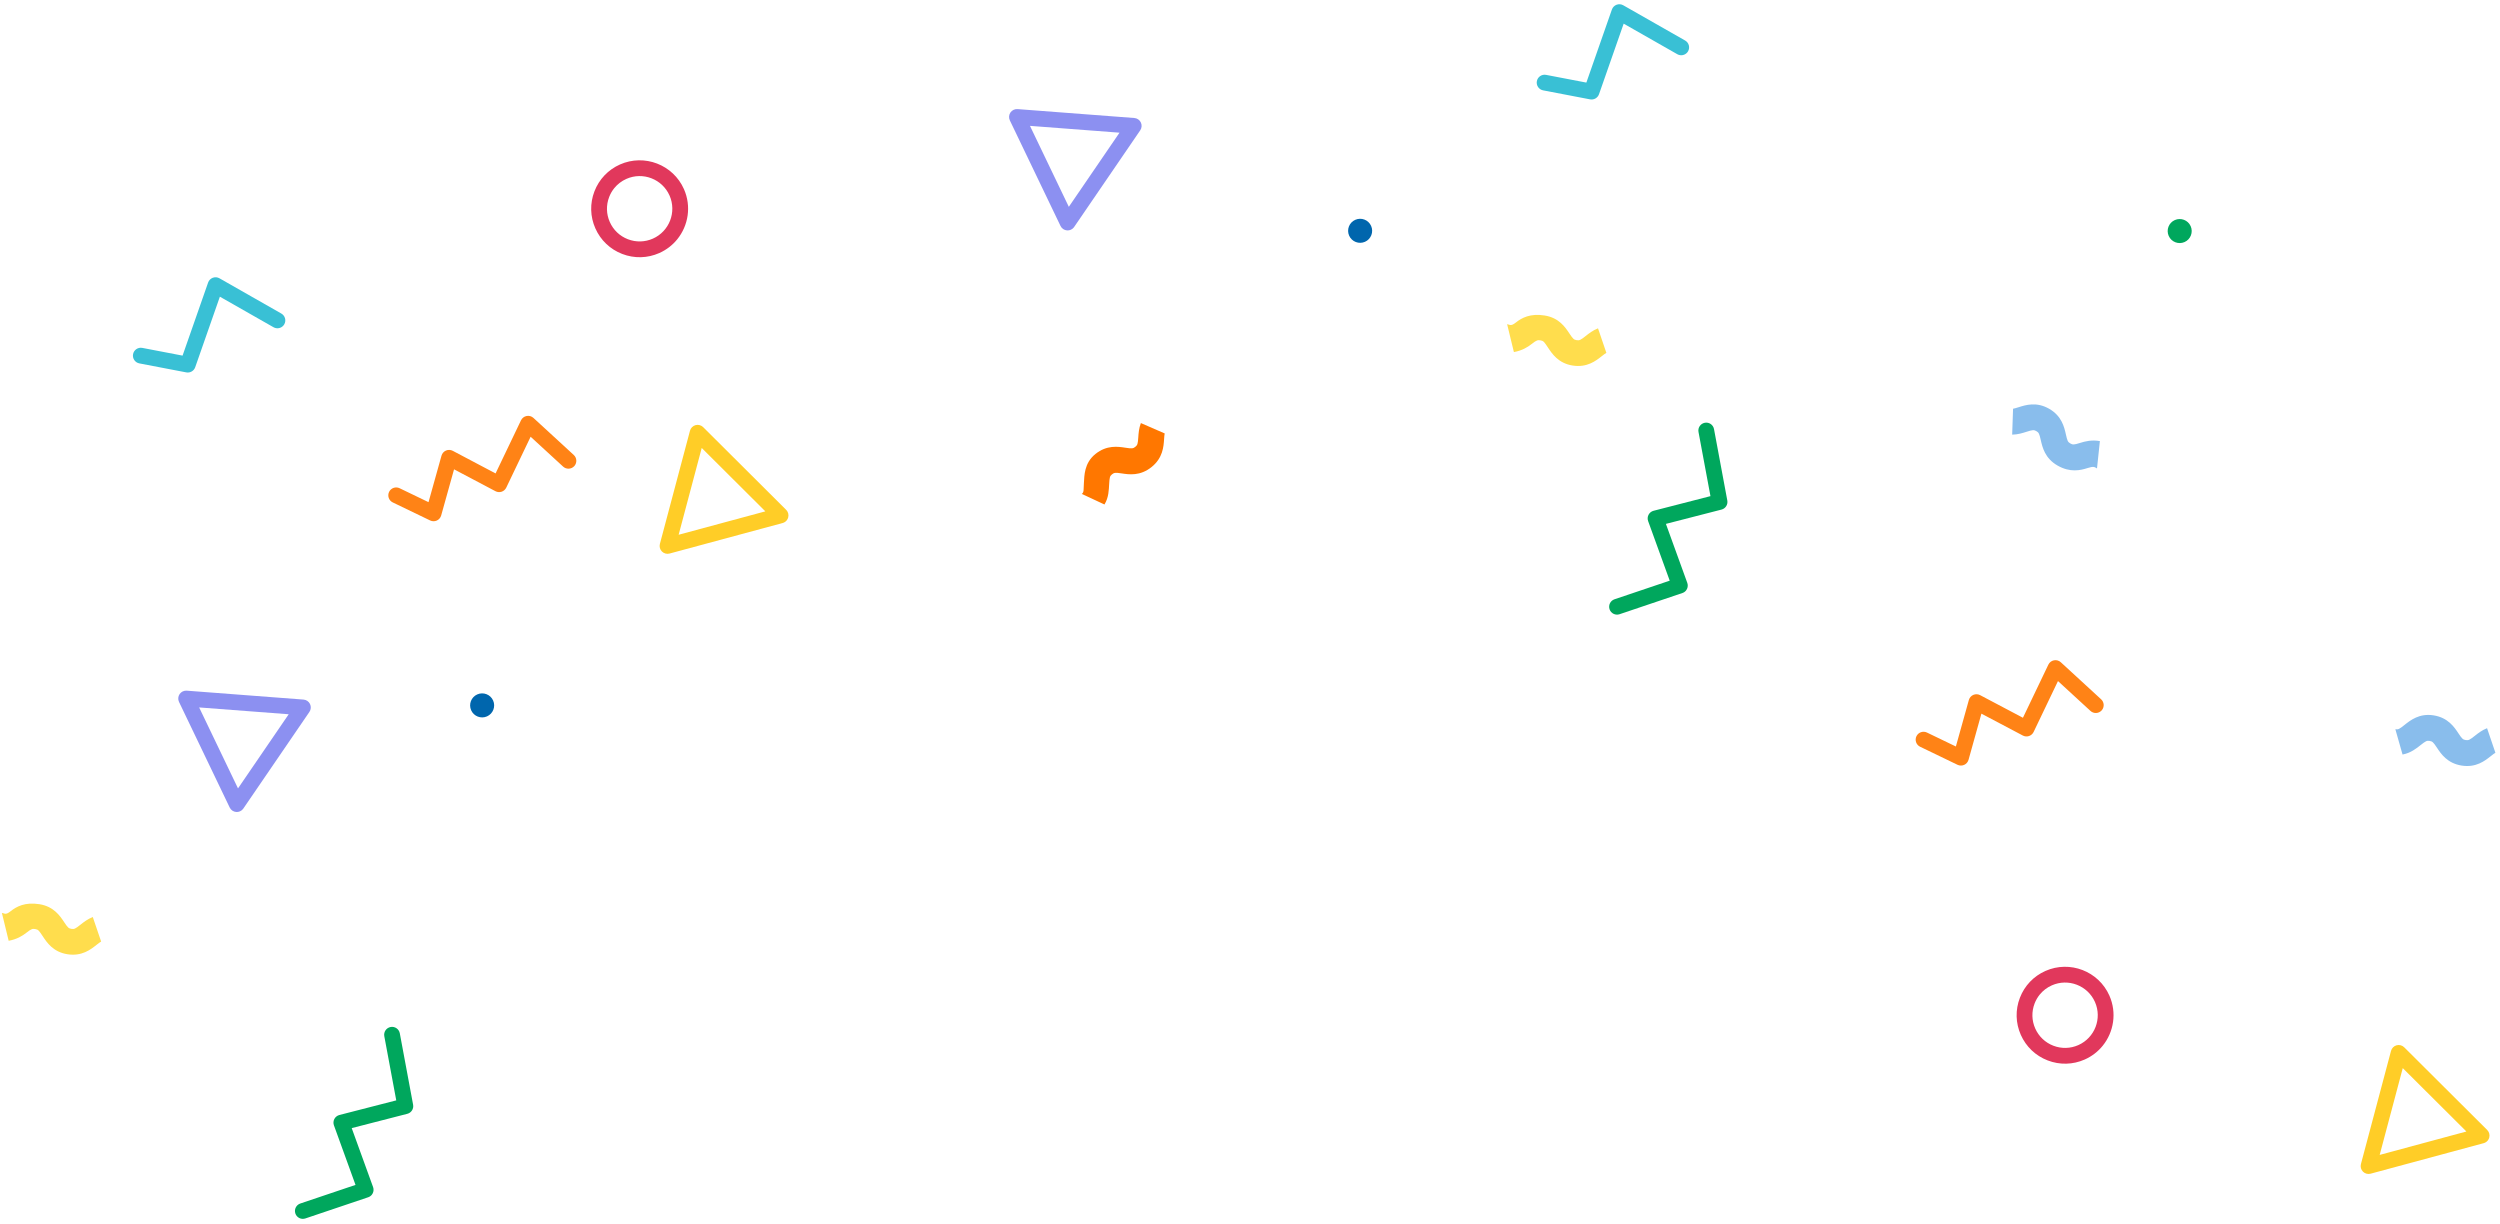 <svg xmlns="http://www.w3.org/2000/svg" xmlns:xlink="http://www.w3.org/1999/xlink" width="331" height="162" viewBox="0 0 331 162">
  <defs>
    <polygon points="0 .311 9.725 .311 9.725 11.712 0 11.712"/>
  </defs>
  <g fill="none" fill-rule="evenodd" transform="translate(-30.665 -54.857)">
    <g transform="translate(28.665 .857)">
      <g transform="rotate(9 -84.378 179.228)">
        <path fill="#FFDD4D" d="M197.118,51.866 C196.478,52.244 196.021,52.74 195.663,53.13 C195.076,53.77 194.944,53.858 194.572,53.858 C194.199,53.858 194.067,53.77 193.481,53.13 C192.81,52.399 191.797,51.294 189.869,51.294 C187.942,51.294 186.928,52.074 186.257,52.806 C185.671,53.445 185.538,53.208 185.167,53.208 L185.147,53.208 L186.611,56.714 C187.645,56.349 188.3,55.801 188.778,55.279 C189.365,54.639 189.497,54.632 189.869,54.632 C190.241,54.632 190.373,54.762 190.96,55.401 C191.63,56.133 192.644,57.259 194.572,57.259 C196.5,57.259 197.513,56.163 198.184,55.432 C198.422,55.172 198.584,55.01 198.719,54.901 L197.118,51.866 Z"/>
        <g transform="translate(133 73.413)">
          <mask fill="#fff">
            <use xlink:href="#img-agentconfetti-a"/>
          </mask>
          <path fill="#F70" d="M6.301,0.311 C6.151,1.04 6.211,1.712 6.259,2.239 C6.338,3.103 6.315,3.261 6.064,3.536 C5.814,3.811 5.659,3.85 4.792,3.854 C3.799,3.859 2.3,3.865 1.003,5.292 C-0.293,6.719 0.003,8.358 0.094,9.346 C0.173,10.209 0.308,10.512 0.059,10.787 C0.054,10.792 0.05,10.797 0.046,10.802 L3.225,11.712 C3.65,10.701 3.485,9.666 3.42,8.961 C3.341,8.097 3.325,7.903 3.575,7.628 C3.825,7.353 3.96,7.296 4.827,7.292 C5.82,7.287 7.309,7.272 8.606,5.845 C9.902,4.417 9.76,2.92 9.67,1.931 C9.638,1.581 9.62,1.346 9.63,1.173 L6.301,0.311 Z" mask="url(#img-agentconfetti-b)"/>
        </g>
        <path fill="#FFDD4D" d="M12.473,160.026 C11.833,160.405 11.376,160.9 11.018,161.29 C10.431,161.93 10.299,162.019 9.927,162.019 C9.554,162.019 9.422,161.93 8.836,161.29 C8.165,160.559 7.152,159.454 5.224,159.454 C3.297,159.454 2.283,160.236 1.612,160.967 C1.026,161.607 0.893,161.372 0.521,161.372 L0.502,161.372 L1.966,164.876 C3,164.51 3.655,163.962 4.133,163.44 C4.72,162.8 4.852,162.793 5.224,162.793 C5.596,162.793 5.728,162.922 6.315,163.562 C6.985,164.293 7.999,165.419 9.927,165.419 C11.855,165.419 12.868,164.323 13.539,163.592 C13.777,163.333 13.939,163.17 14.074,163.061 L12.473,160.026 Z"/>
        <path fill="#89BDEC" d="M321.661 85.744C321.021 86.122 320.564 86.618 320.206 87.009 319.619 87.648 319.487 87.737 319.115 87.737 318.742 87.737 318.61 87.648 318.024 87.009 317.353 86.277 316.34 85.172 314.412 85.172 312.485 85.172 311.471 86.298 310.8 87.029 310.214 87.669 310.081 87.778 309.709 87.778L309.69 87.778 311.154 90.938C312.188 90.573 312.843 89.852 313.321 89.33 313.908 88.691 314.04 88.597 314.412 88.597 314.784 88.597 314.916 88.683 315.503 89.323 316.173 90.054 317.187 91.158 319.115 91.158 321.043 91.158 322.056 90.052 322.727 89.321 322.965 89.061 323.127 88.893 323.262 88.785L321.661 85.744zM253.481 57.192C254.213 57.065 254.817 56.763 255.289 56.525 256.065 56.135 256.22 56.099 256.567 56.231 256.915 56.363 257.008 56.493 257.329 57.298 257.698 58.22 258.254 59.612 260.057 60.295 261.86 60.978 263.145 60.446 264.031 60 264.806 59.609 264.907 59.716 265.255 59.847 265.261 59.849 265.267 59.852 265.273 59.855L265.085 56.219C263.988 56.194 263.151 56.555 262.519 56.874 261.744 57.264 261.602 57.265 261.254 57.133 260.907 57.001 260.821 56.853 260.5 56.047 260.132 55.126 259.579 53.724 257.776 53.041 255.973 52.358 254.635 53.029 253.749 53.475 253.434 53.633 253.224 53.731 253.06 53.785L253.481 57.192z"/>
      </g>
      <g transform="rotate(-51 145.962 -94.935)">
        <path fill="#39C0D5" d="M74.827,64.892 C74.325,64.892 73.882,64.529 73.798,64.017 L72.473,55.951 L63.157,59.292 C62.67,59.466 62.129,59.258 61.884,58.801 L58.898,53.22 C58.626,52.711 58.817,52.079 59.326,51.807 C59.834,51.534 60.467,51.726 60.739,52.235 L63.3,57.022 L72.947,53.562 C73.239,53.458 73.562,53.488 73.829,53.645 C74.096,53.802 74.28,54.07 74.33,54.376 L75.859,63.679 C75.952,64.248 75.567,64.785 74.998,64.878 C74.94,64.888 74.883,64.892 74.827,64.892"/>
        <path fill="#8C90F1" d="M12.488,3.378 L7.395,14.122 L19.247,13.16 L12.488,3.378 Z M5.677,16.353 C5.336,16.353 5.014,16.186 4.818,15.902 C4.606,15.595 4.574,15.199 4.734,14.862 L11.376,0.849 C11.536,0.512 11.863,0.286 12.235,0.256 C12.606,0.226 12.966,0.396 13.178,0.703 L21.992,13.461 C22.204,13.768 22.237,14.165 22.077,14.502 C21.917,14.839 21.59,15.065 21.218,15.095 L5.762,16.349 C5.733,16.352 5.705,16.353 5.677,16.353 L5.677,16.353 Z"/>
        <path fill="#FFCD27" d="M19.066,227.998 L28.699,234.969 L29.919,223.141 L19.066,227.998 Z M29.551,237.919 C29.335,237.919 29.12,237.851 28.939,237.72 L16.377,228.629 C16.075,228.41 15.912,228.047 15.951,227.676 C15.989,227.305 16.222,226.983 16.563,226.83 L30.717,220.497 C31.058,220.344 31.454,220.385 31.756,220.604 C32.058,220.823 32.22,221.186 32.182,221.557 L30.59,236.982 C30.552,237.353 30.318,237.675 29.978,237.828 C29.841,237.889 29.696,237.919 29.551,237.919 L29.551,237.919 Z"/>
        <path fill="#00A75D" d="M19.339,109.597 C19.143,109.597 18.949,109.541 18.78,109.434 L11.364,104.734 C10.877,104.425 10.732,103.78 11.041,103.293 C11.35,102.806 11.995,102.662 12.482,102.97 L18.996,107.099 L23.327,99.915 C23.479,99.663 23.73,99.487 24.019,99.429 C24.308,99.373 24.607,99.44 24.843,99.615 L31.089,104.249 L36.696,97.671 C37.069,97.232 37.728,97.18 38.167,97.554 C38.606,97.928 38.659,98.587 38.284,99.026 L32.044,106.346 C31.688,106.763 31.069,106.834 30.628,106.507 L24.522,101.977 L20.233,109.092 C20.088,109.332 19.852,109.504 19.579,109.569 C19.5,109.587 19.419,109.597 19.339,109.597"/>
        <path fill="#0066AD" d="M27.783,45.37 C27.384,46.153 27.693,47.111 28.476,47.511 C29.258,47.911 30.217,47.601 30.617,46.819 C31.017,46.037 30.707,45.078 29.924,44.678 C29.142,44.278 28.183,44.588 27.783,45.37"/>
        <path fill="#00A75D" d="M96.045,129.719 C95.645,130.501 95.955,131.46 96.738,131.86 C97.52,132.26 98.478,131.95 98.879,131.167 C99.278,130.385 98.969,129.426 98.186,129.026 C97.404,128.626 96.445,128.936 96.045,129.719"/>
        <path fill="#E1385C" d="M7.231,179.661 C6.784,179.661 6.334,179.731 5.896,179.873 C4.796,180.229 3.901,180.991 3.375,182.02 C2.849,183.049 2.755,184.221 3.11,185.321 C3.466,186.42 4.228,187.316 5.257,187.842 C7.381,188.927 9.993,188.083 11.079,185.959 C12.165,183.835 11.32,181.224 9.196,180.138 C8.578,179.821 7.907,179.661 7.231,179.661 M7.216,190.403 C6.235,190.403 5.239,190.177 4.307,189.701 C2.781,188.921 1.651,187.593 1.124,185.963 C0.597,184.333 0.736,182.595 1.516,181.07 C2.296,179.544 3.623,178.414 5.253,177.887 C6.883,177.359 8.621,177.499 10.147,178.279 C13.296,179.889 14.548,183.76 12.938,186.91 C11.804,189.126 9.55,190.403 7.216,190.403"/>
      </g>
    </g>
    <g transform="rotate(-51 167.786 79.442)">
      <path fill="#39C0D5" d="M90.747,13.693 C90.245,13.693 89.802,13.33 89.718,12.818 L88.392,4.752 L79.077,8.092 C78.59,8.267 78.048,8.059 77.804,7.602 L74.817,2.021 C74.545,1.512 74.737,0.88 75.246,0.608 C75.754,0.335 76.386,0.527 76.659,1.036 L79.22,5.823 L88.867,2.363 C89.159,2.259 89.482,2.289 89.749,2.446 C90.016,2.603 90.199,2.871 90.25,3.177 L91.778,12.48 C91.872,13.049 91.486,13.586 90.917,13.679 C90.86,13.689 90.803,13.693 90.747,13.693"/>
      <path fill="#8C90F1" d="M44.402,36.843 L39.309,47.587 L51.161,46.626 L44.402,36.843 Z M37.591,49.818 C37.25,49.818 36.928,49.651 36.732,49.368 C36.52,49.061 36.488,48.664 36.648,48.327 L43.29,34.315 C43.45,33.978 43.777,33.751 44.149,33.721 C44.52,33.692 44.88,33.862 45.092,34.168 L53.906,46.927 C54.118,47.233 54.151,47.63 53.991,47.967 C53.831,48.304 53.504,48.53 53.132,48.561 L37.676,49.815 C37.647,49.817 37.619,49.818 37.591,49.818 L37.591,49.818 Z"/>
      <path fill="#FFCD27" d="M102.121,71.792 L111.753,78.763 L112.974,66.936 L102.121,71.792 Z M112.606,81.713 C112.39,81.713 112.175,81.646 111.994,81.515 L99.432,72.423 C99.13,72.205 98.967,71.841 99.006,71.47 C99.044,71.1 99.277,70.777 99.618,70.625 L113.772,64.291 C114.113,64.139 114.509,64.179 114.811,64.398 C115.113,64.617 115.275,64.98 115.237,65.351 L113.645,80.776 C113.607,81.147 113.373,81.47 113.033,81.622 C112.896,81.683 112.751,81.713 112.606,81.713 L112.606,81.713 Z"/>
      <path fill="#FF8316" d="M100.551 55.335C100.529 55.335 100.507 55.334 100.484 55.333 99.909 55.297 99.472 54.801 99.508 54.226L99.873 48.395 92.606 50.129C92.33 50.195 92.039 50.145 91.799 49.992 91.561 49.838 91.394 49.594 91.34 49.315L90.14 43.232 84.319 45.752C84.035 45.874 83.712 45.865 83.436 45.727 83.159 45.588 82.959 45.334 82.888 45.033L81.628 39.683C81.496 39.122 81.844 38.56 82.405 38.428 82.967 38.296 83.528 38.644 83.66 39.205L84.634 43.34 90.5 40.802C90.789 40.676 91.12 40.689 91.4 40.836 91.679 40.982 91.877 41.248 91.938 41.558L93.178 47.846 100.761 46.037C101.083 45.96 101.422 46.04 101.676 46.254 101.929 46.467 102.066 46.787 102.045 47.118L101.592 54.356C101.557 54.909 101.097 55.335 100.551 55.335M202.674 232.849C202.652 232.849 202.63 232.848 202.607 232.847 202.032 232.811 201.595 232.315 201.631 231.74L201.996 225.909 194.729 227.643C194.453 227.709 194.162 227.659 193.922 227.506 193.684 227.353 193.517 227.108 193.463 226.83L192.263 220.746 186.442 223.266C186.158 223.389 185.835 223.38 185.559 223.241 185.282 223.102 185.082 222.848 185.011 222.547L183.751 217.197C183.619 216.636 183.967 216.074 184.528 215.942 185.09 215.811 185.651 216.158 185.783 216.719L186.757 220.854 192.623 218.316C192.912 218.19 193.243 218.203 193.523 218.35 193.802 218.496 194 218.762 194.061 219.072L195.301 225.36 202.884 223.551C203.206 223.474 203.545 223.555 203.799 223.768 204.052 223.981 204.189 224.301 204.168 224.632L203.715 231.87C203.68 232.423 203.22 232.849 202.674 232.849"/>
      <path fill="#00A75D" d="M8.645,95.213 C8.449,95.213 8.255,95.157 8.086,95.05 L0.67,90.35 C0.183,90.041 0.038,89.396 0.347,88.909 C0.656,88.422 1.301,88.278 1.788,88.586 L8.302,92.715 L12.633,85.531 C12.785,85.279 13.036,85.103 13.325,85.045 C13.614,84.989 13.913,85.056 14.149,85.231 L20.394,89.865 L26.001,83.287 C26.375,82.848 27.034,82.796 27.473,83.17 C27.912,83.544 27.965,84.203 27.59,84.642 L21.35,91.962 C20.994,92.379 20.375,92.45 19.934,92.123 L13.828,87.593 L9.539,94.708 C9.394,94.948 9.158,95.12 8.885,95.185 C8.805,95.203 8.725,95.213 8.645,95.213"/>
      <path fill="#0066AD" d="M66.775,65.067 C66.375,65.85 66.685,66.808 67.467,67.208 C68.25,67.608 69.208,67.298 69.608,66.516 C70.008,65.733 69.698,64.775 68.916,64.375 C68.133,63.975 67.175,64.285 66.775,65.067"/>
      <path fill="#E1385C" d="M132.422,36.289 C131.974,36.289 131.525,36.359 131.086,36.501 C129.987,36.857 129.091,37.619 128.565,38.648 C128.039,39.677 127.945,40.849 128.301,41.949 C128.657,43.048 129.419,43.943 130.448,44.469 C132.572,45.555 135.183,44.711 136.27,42.587 C137.355,40.463 136.511,37.852 134.387,36.766 C133.768,36.449 133.098,36.289 132.422,36.289 M132.407,47.031 C131.425,47.031 130.43,46.805 129.497,46.329 C127.972,45.549 126.841,44.221 126.314,42.591 C125.787,40.961 125.926,39.223 126.706,37.697 C127.486,36.172 128.814,35.041 130.444,34.514 C132.074,33.987 133.812,34.126 135.337,34.906 C138.486,36.517 139.739,40.388 138.129,43.537 C136.995,45.754 134.741,47.031 132.407,47.031"/>
    </g>
  </g>
</svg>
